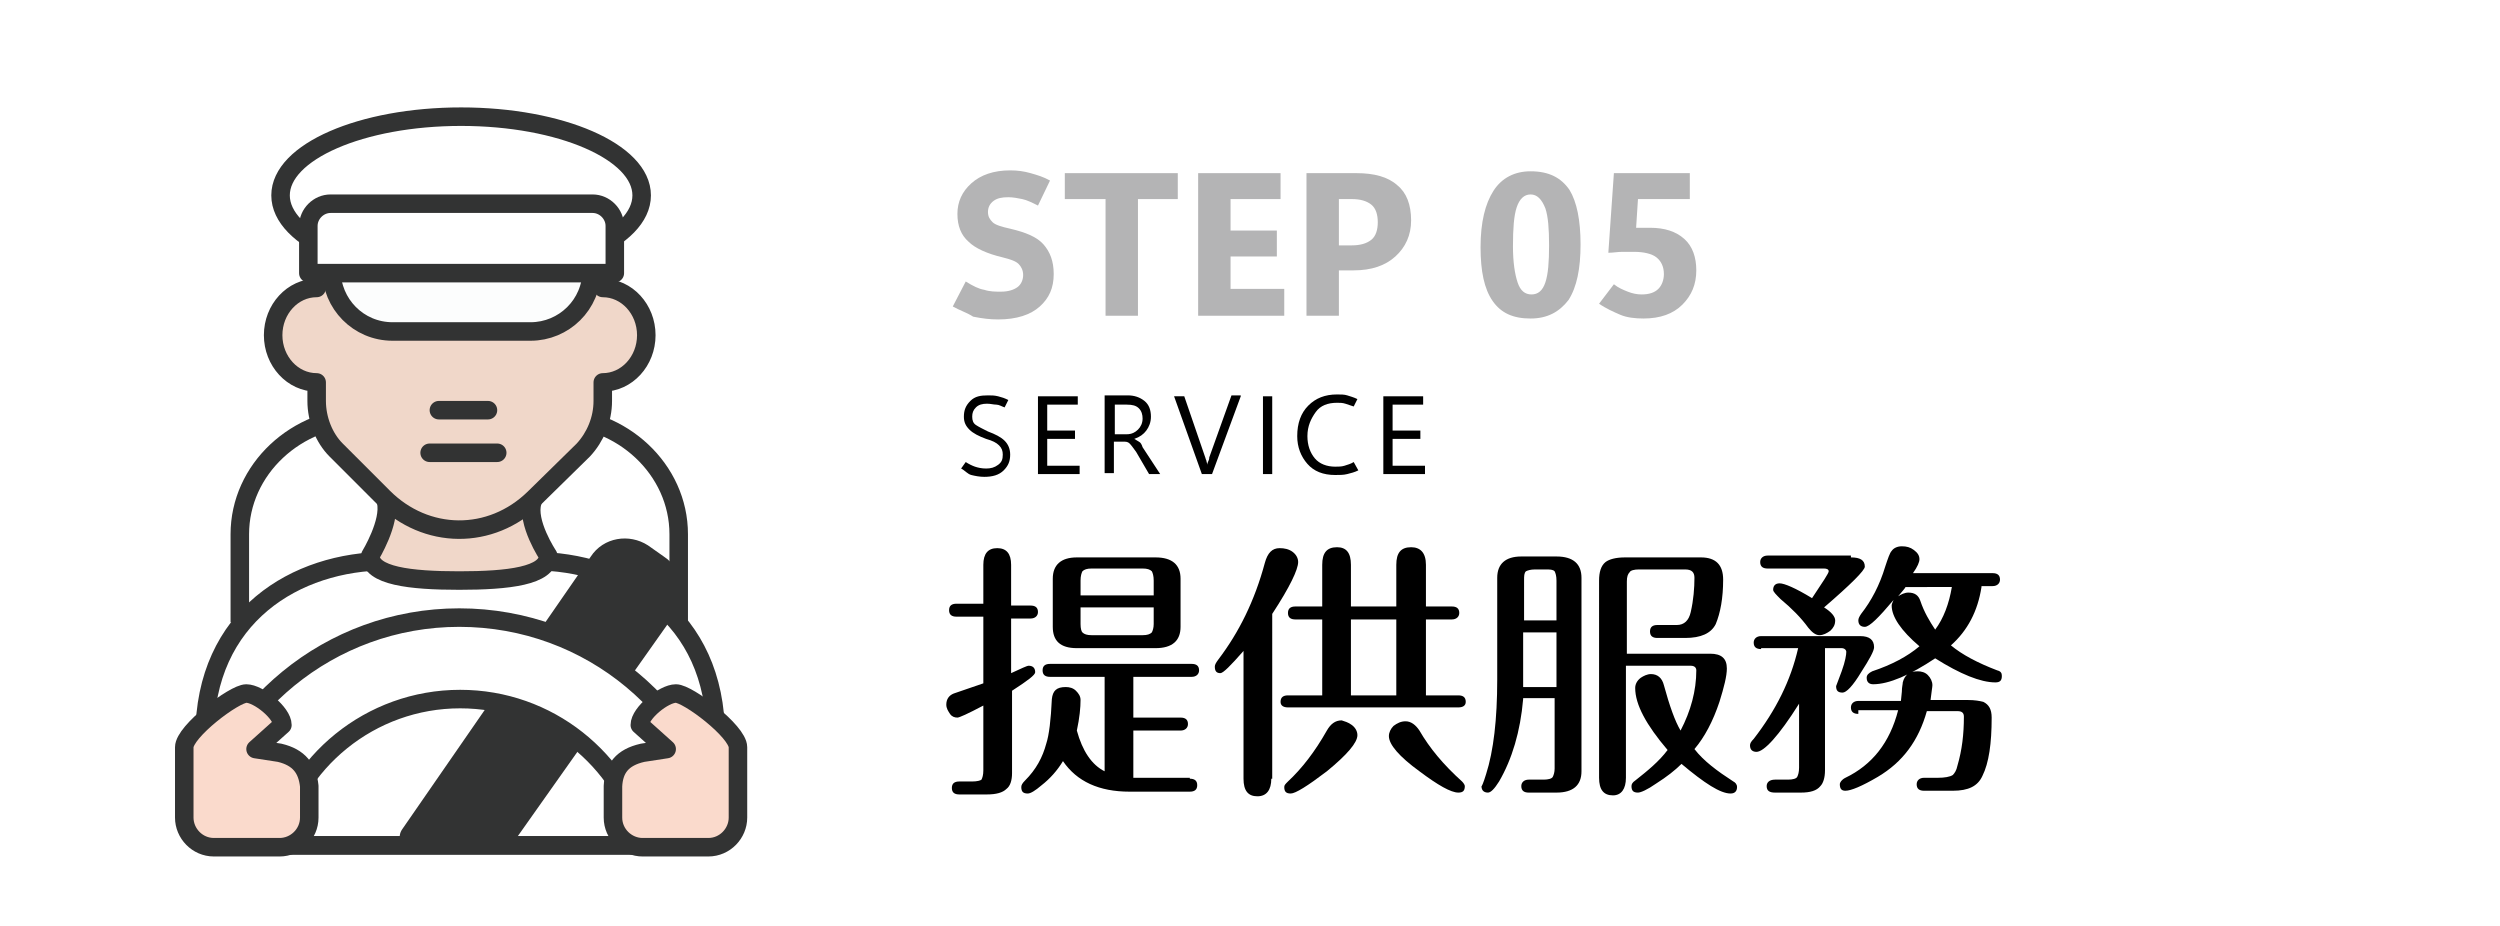 <?xml version="1.0" encoding="utf-8"?>
<!-- Generator: Adobe Illustrator 25.4.6, SVG Export Plug-In . SVG Version: 6.00 Build 0)  -->
<svg version="1.1" id="圖層_1" xmlns="http://www.w3.org/2000/svg" xmlns:xlink="http://www.w3.org/1999/xlink" x="0px" y="0px"
	 viewBox="0 0 270 100" style="enable-background:new 0 0 270 100;" xml:space="preserve">
<style type="text/css">
	.st0{fill:#FFFFFF;}
	.st1{fill:#B4B4B5;}
	.st2{fill:none;stroke:#323333;stroke-width:2;stroke-linecap:round;stroke-linejoin:round;stroke-miterlimit:10;}
	.st3{fill:none;stroke:#323333;stroke-width:2;stroke-miterlimit:10;}
	.st4{fill:#F0D7C9;stroke:#323333;stroke-width:2;stroke-linecap:round;stroke-linejoin:round;stroke-miterlimit:10;}
	.st5{fill:#FCFDFD;stroke:#323333;stroke-width:2;stroke-linecap:round;stroke-linejoin:round;stroke-miterlimit:10;}
	.st6{fill:#FFFFFF;stroke:#323333;stroke-width:2;stroke-linecap:round;stroke-linejoin:round;stroke-miterlimit:10;}
	.st7{fill:#323333;stroke:#323333;stroke-width:2.865;stroke-linecap:round;stroke-linejoin:round;stroke-miterlimit:10;}
	.st8{fill:#FADACC;stroke:#323333;stroke-width:2;stroke-linecap:round;stroke-linejoin:round;stroke-miterlimit:10;}
</style>
<g>
	<rect x="0" y="0" class="st0" width="270" height="100"/>
	<g>
		<g>
			<path class="st1" d="M102.9,33.1l1.4-2.7c0.8,0.5,1.4,0.8,2,0.9c0.6,0.2,1.2,0.2,1.8,0.2c0.8,0,1.4-0.2,1.8-0.5
				c0.4-0.3,0.6-0.8,0.6-1.3c0-0.5-0.2-0.9-0.5-1.2c-0.3-0.3-0.9-0.5-1.7-0.7c-1.7-0.4-3-1-3.7-1.7c-0.8-0.7-1.2-1.7-1.2-3
				c0-1.3,0.5-2.4,1.5-3.3c1-0.9,2.4-1.4,4.2-1.4c0.8,0,1.5,0.1,2.2,0.3s1.4,0.4,2.1,0.8l-1.3,2.7c-0.6-0.3-1.2-0.6-1.7-0.7
				c-0.5-0.1-1-0.2-1.5-0.2c-0.7,0-1.2,0.1-1.6,0.4s-0.6,0.7-0.6,1.2c0,0.5,0.2,0.8,0.5,1.1s1,0.5,1.9,0.7c1.7,0.4,2.9,0.9,3.6,1.7
				c0.7,0.8,1.1,1.8,1.1,3.2c0,1.5-0.5,2.6-1.5,3.5c-1,0.9-2.5,1.4-4.5,1.4c-0.9,0-1.7-0.1-2.7-0.3
				C104.5,33.8,103.6,33.5,102.9,33.1z"/>
			<path class="st1" d="M127.3,21.5h-4.4v12.6h-3.5V21.5h-4.4v-2.8h12.2V21.5z"/>
			<path class="st1" d="M138.6,34.1h-9.2V18.7h8.9v2.8h-5.4v3.4h5v2.8h-5v3.5h5.8V34.1z"/>
			<path class="st1" d="M144.6,29.1v5h-3.5V18.7h5.4c1.9,0,3.4,0.4,4.4,1.3c1,0.8,1.5,2.1,1.5,3.8c0,1.6-0.6,2.9-1.7,3.9
				c-1.1,1-2.6,1.5-4.5,1.5H144.6z M144.6,21.4v5.1h1.4c0.9,0,1.6-0.2,2.1-0.6c0.5-0.4,0.7-1.1,0.7-1.9c0-0.8-0.2-1.5-0.7-1.9
				c-0.5-0.4-1.2-0.6-2.1-0.6H144.6z"/>
			<path class="st1" d="M165.3,34.4c-1.9,0-3.2-0.6-4.1-1.9s-1.3-3.2-1.3-5.8c0-2.7,0.5-4.7,1.4-6.1c0.9-1.4,2.3-2.1,4-2.1
				c2,0,3.3,0.7,4.2,2c0.8,1.3,1.2,3.3,1.2,5.9c0,2.6-0.4,4.6-1.3,6C168.4,33.7,167.1,34.4,165.3,34.4z M165.3,21
				c-0.7,0-1.2,0.5-1.5,1.4c-0.3,0.9-0.4,2.3-0.4,4.2c0,1.7,0.2,3,0.5,3.9c0.3,0.9,0.8,1.3,1.5,1.3c0.7,0,1.2-0.4,1.5-1.3
				s0.4-2.2,0.4-4s-0.1-3.1-0.4-4C166.5,21.5,166,21,165.3,21z"/>
			<path class="st1" d="M172.7,32.8l1.6-2.1c0.5,0.4,1,0.6,1.5,0.8s1,0.3,1.5,0.3c0.8,0,1.4-0.2,1.8-0.6c0.4-0.4,0.6-1,0.6-1.6
				c0-0.8-0.3-1.4-0.8-1.8s-1.4-0.6-2.4-0.6c-0.4,0-0.8,0-1.3,0c-0.5,0-1,0.1-1.5,0.1l0.6-8.6h8.2v2.8h-5.6l-0.2,3.1
				c0.3,0,0.5,0,0.8,0c0.2,0,0.5,0,0.7,0c1.6,0,2.8,0.4,3.7,1.2s1.3,2,1.3,3.4c0,1.5-0.5,2.7-1.5,3.7c-1,1-2.4,1.5-4.2,1.5
				c-0.9,0-1.8-0.1-2.5-0.4S173.4,33.3,172.7,32.8z"/>
		</g>
	</g>
	<g>
		<path d="M106.2,61c0-1.2,0.5-1.8,1.5-1.8c1,0,1.5,0.6,1.5,1.8v4.4h2.1c0.5,0,0.8,0.2,0.8,0.7c0,0.4-0.3,0.7-0.8,0.7h-2.1v5.9
			c1.1-0.5,1.7-0.8,1.9-0.8c0.4,0,0.7,0.2,0.7,0.7c0,0.3-0.8,0.9-2.5,2v8.9c0,0.8-0.2,1.4-0.6,1.7c-0.4,0.4-1.1,0.6-2.1,0.6h-3
			c-0.5,0-0.8-0.2-0.8-0.7c0-0.5,0.3-0.7,0.8-0.7h1.4c0.5,0,0.9-0.1,1-0.2c0.1-0.2,0.2-0.5,0.2-1v-7c-1.7,0.9-2.6,1.3-2.8,1.3
			c-0.3,0-0.6-0.1-0.8-0.4c-0.2-0.3-0.4-0.6-0.4-1c0-0.6,0.3-1,0.8-1.2l3.2-1.1v-7.2h-2.9c-0.5,0-0.8-0.2-0.8-0.7
			c0-0.5,0.3-0.7,0.8-0.7h2.9V61z M128.5,84.1c0.5,0,0.8,0.2,0.8,0.7c0,0.5-0.3,0.7-0.8,0.7H122c-3.3,0-5.7-1.1-7.2-3.3
			c-0.6,1-1.4,1.9-2.3,2.6c-0.7,0.6-1.2,0.9-1.5,0.9c-0.5,0-0.7-0.2-0.7-0.7c0-0.2,0.1-0.4,0.4-0.7c1.2-1.2,1.9-2.5,2.3-4
			c0.3-0.9,0.5-2.6,0.6-4.8c0.1-0.9,0.5-1.3,1.5-1.3c0.4,0,0.8,0.1,1.1,0.4c0.3,0.3,0.5,0.6,0.5,1c0,0.8-0.1,1.9-0.4,3.3
			c0.6,2.2,1.6,3.7,3,4.4V73.1h-5.9c-0.5,0-0.8-0.2-0.8-0.7c0-0.5,0.3-0.7,0.8-0.7h15.3c0.5,0,0.8,0.2,0.8,0.7
			c0,0.4-0.3,0.7-0.8,0.7h-6.3v4.4h5.1c0.5,0,0.8,0.2,0.8,0.7c0,0.4-0.3,0.7-0.8,0.7h-5.1V84l0.7,0H128.5z M127.5,67.7
			c0,1.5-0.9,2.3-2.7,2.3h-8.5c-1.8,0-2.6-0.8-2.6-2.3v-5.2c0-1.5,0.9-2.3,2.6-2.3h8.5c1.8,0,2.7,0.8,2.7,2.3V67.7z M124.6,64.3
			v-1.6c0-0.5-0.1-0.8-0.2-1c-0.2-0.2-0.5-0.3-1-0.3h-5.5c-0.5,0-0.8,0.1-1,0.3c-0.1,0.2-0.2,0.5-0.2,1v1.6H124.6z M116.7,65.6v1.8
			c0,0.5,0.1,0.8,0.2,0.9c0.2,0.2,0.5,0.3,1,0.3h5.5c0.5,0,0.8-0.1,1-0.3c0.1-0.2,0.2-0.5,0.2-0.9v-1.8H116.7z"/>
		<path d="M137.3,84.1c0,1.2-0.5,1.9-1.5,1.9c-1,0-1.5-0.6-1.5-1.9V70.3c-1.4,1.6-2.2,2.4-2.5,2.4c-0.4,0-0.6-0.2-0.6-0.7
			c0-0.2,0.1-0.4,0.4-0.8c2.2-2.9,3.9-6.3,5-10.4c0.3-1.1,0.8-1.6,1.6-1.6c0.5,0,1,0.1,1.4,0.4c0.4,0.3,0.6,0.7,0.6,1.1
			c0,0.8-0.9,2.7-2.8,5.6V84.1z M142.8,75.1v-8.2h-2.9c-0.5,0-0.8-0.2-0.8-0.7c0-0.5,0.3-0.7,0.8-0.7h2.9v-4.5
			c0-1.3,0.5-1.9,1.6-1.9c1,0,1.5,0.6,1.5,1.9v4.5h4.9v-4.5c0-1.3,0.5-1.9,1.6-1.9c1,0,1.6,0.6,1.6,1.9v4.5h2.8
			c0.5,0,0.8,0.2,0.8,0.7c0,0.4-0.3,0.7-0.8,0.7h-2.8v8.2h3.5c0.5,0,0.8,0.2,0.8,0.7c0,0.4-0.3,0.6-0.8,0.6h-18.4
			c-0.5,0-0.8-0.2-0.8-0.6c0-0.5,0.3-0.7,0.8-0.7H142.8z M146,78.3c0.4,0.3,0.6,0.7,0.6,1.1c0,0.8-1.1,2.1-3.3,3.9
			c-2.1,1.6-3.4,2.4-3.9,2.4c-0.5,0-0.7-0.2-0.7-0.7c0-0.2,0.1-0.3,0.4-0.6c1.5-1.4,2.9-3.2,4.2-5.5c0.4-0.7,0.9-1.1,1.6-1.1
			C145.2,77.9,145.6,78,146,78.3z M145.9,66.9v8.2h4.9v-8.2H145.9z M153.3,78.9c1.1,1.9,2.6,3.7,4.6,5.5c0.2,0.2,0.3,0.4,0.3,0.5
			c0,0.5-0.2,0.7-0.7,0.7c-0.8,0-2.2-0.8-4.2-2.3c-2.2-1.6-3.3-2.9-3.3-3.8c0-0.4,0.2-0.8,0.5-1.1c0.4-0.3,0.8-0.5,1.3-0.5
			C152.4,77.9,152.9,78.3,153.3,78.9z"/>
		<path d="M164.5,75.5c-0.3,3.5-1.2,6.5-2.6,8.9c-0.5,0.8-0.9,1.2-1.2,1.2c-0.4,0-0.7-0.2-0.7-0.7c0,0.1,0.2-0.3,0.5-1.3
			c0.8-2.5,1.2-5.9,1.2-10.2v-11c0-1.5,0.9-2.3,2.6-2.3h3.8c1.8,0,2.7,0.8,2.7,2.3v20.9c0,1.5-0.9,2.3-2.7,2.3h-3
			c-0.5,0-0.8-0.2-0.8-0.7c0-0.4,0.3-0.7,0.8-0.7h1.6c0.5,0,0.9-0.1,1-0.3c0.1-0.2,0.2-0.5,0.2-0.9v-7.6H164.5z M168.1,67v-4.3
			c0-0.5-0.1-0.8-0.2-1c-0.2-0.2-0.5-0.2-1-0.2h-1.1c-0.5,0-0.8,0.1-1,0.2c-0.2,0.2-0.2,0.5-0.2,1V67H168.1z M168.1,74.2v-5.9h-3.6
			v5.9H168.1z M175.6,72V84c0,1.2-0.5,1.9-1.4,1.9c-1,0-1.5-0.6-1.5-1.9V62.7c0-0.9,0.2-1.6,0.7-2c0.4-0.3,1.1-0.5,2.1-0.5h8.2
			c1.6,0,2.4,0.8,2.4,2.4c0,2-0.3,3.6-0.8,4.8c-0.5,1-1.6,1.5-3.3,1.5H179c-0.5,0-0.8-0.2-0.8-0.7s0.3-0.7,0.8-0.7h2.1
			c0.8,0,1.3-0.5,1.5-1.4c0.3-1.3,0.4-2.6,0.4-3.7c0-0.6-0.3-0.9-1-0.9H177c-0.5,0-0.9,0.1-1,0.3c-0.2,0.2-0.3,0.5-0.3,1v7.8h9
			c1.2,0,1.8,0.5,1.8,1.6c0,0.8-0.3,2-0.8,3.6c-0.7,2.1-1.6,3.8-2.7,5.1c1,1.3,2.5,2.4,4.2,3.5c0.2,0.1,0.4,0.3,0.4,0.6
			c0,0.4-0.2,0.7-0.7,0.7c-1.1,0-2.8-1.1-5.3-3.2c-0.7,0.7-1.6,1.4-2.7,2.1c-1,0.7-1.7,1-2,1c-0.5,0-0.7-0.2-0.7-0.7
			c0-0.2,0.1-0.4,0.4-0.6c1.4-1.1,2.6-2.1,3.5-3.3c-2.3-2.7-3.5-4.9-3.5-6.7c0-0.4,0.2-0.8,0.6-1.1c0.3-0.2,0.7-0.4,1.1-0.4
			c0.7,0,1.2,0.4,1.4,1.2c0.6,2.2,1.2,3.9,1.8,4.9c1.1-2.1,1.7-4.3,1.7-6.5c0-0.3-0.2-0.5-0.6-0.5H175.6z"/>
		<path d="M190.2,70.1c-0.5,0-0.8-0.2-0.8-0.7c0-0.4,0.3-0.7,0.8-0.7h10.7c1,0,1.5,0.4,1.5,1.2c0,0.4-0.5,1.3-1.4,2.7
			c-0.9,1.5-1.6,2.2-2,2.2c-0.5,0-0.7-0.2-0.7-0.7l0.6-1.6c0.4-1.1,0.5-1.8,0.5-2.1c0-0.2-0.2-0.4-0.5-0.4h-1.8v13.2
			c0,0.8-0.2,1.4-0.5,1.7c-0.4,0.5-1.1,0.7-2.1,0.7h-2.8c-0.6,0-0.9-0.2-0.9-0.7c0-0.4,0.3-0.7,0.9-0.7h1.4c0.5,0,0.9-0.1,1-0.3
			c0.1-0.2,0.2-0.5,0.2-1V76c-2.2,3.5-3.8,5.2-4.6,5.2c-0.4,0-0.7-0.2-0.7-0.7c0-0.2,0.1-0.4,0.4-0.7c2.4-3.1,4-6.3,4.8-9.8H190.2z
			 M199.9,60.2c1,0,1.5,0.3,1.5,1c0,0.4-1.5,1.9-4.4,4.4c0.8,0.5,1.2,1,1.2,1.4c0,0.5-0.2,0.8-0.5,1.1c-0.4,0.3-0.8,0.5-1.2,0.5
			c-0.4,0-0.8-0.3-1.2-0.8c-0.8-1.1-1.8-2.1-3-3.1c-0.5-0.5-0.8-0.8-0.8-1c0-0.4,0.2-0.7,0.7-0.7c0.5,0,1.7,0.5,3.5,1.6
			c1.2-1.8,1.8-2.7,1.8-2.9c0-0.2-0.2-0.3-0.5-0.3h-6.1c-0.5,0-0.8-0.2-0.8-0.7c0-0.4,0.3-0.7,0.8-0.7H199.9z M200.7,77.1
			c-0.5,0-0.8-0.2-0.8-0.7c0-0.4,0.3-0.7,0.8-0.7h4.6l0.1-1c0-0.5,0.1-0.8,0.1-1c0.2-0.8,0.7-1.2,1.6-1.2c0.4,0,0.8,0.1,1.1,0.4
			c0.3,0.3,0.5,0.7,0.5,1.1c0,0.2-0.1,0.7-0.2,1.6h4c0.8,0,1.3,0.1,1.7,0.2c0.6,0.3,0.9,0.8,0.9,1.7c0,2.8-0.3,4.9-1,6.3
			c-0.5,1.1-1.5,1.6-3.2,1.6h-3.1c-0.5,0-0.8-0.2-0.8-0.7c0-0.4,0.3-0.7,0.8-0.7h1.5c0.7,0,1.3-0.1,1.6-0.3c0.2-0.2,0.4-0.5,0.5-1
			c0.5-1.7,0.7-3.4,0.7-5.3c0-0.4-0.2-0.6-0.7-0.6h-3.3c-0.9,3.2-2.6,5.5-5.3,7.1c-1.7,1-2.9,1.5-3.5,1.5c-0.4,0-0.6-0.2-0.6-0.7
			c0-0.2,0.2-0.5,0.6-0.7c2.9-1.4,4.8-3.8,5.7-7.3H200.7z M214,63.4c-0.4,2.6-1.5,4.7-3.3,6.3c1.2,1,2.9,1.9,5,2.7
			c0.4,0.1,0.5,0.3,0.5,0.6c0,0.5-0.2,0.7-0.7,0.7c-1.6,0-3.8-0.9-6.5-2.6c-2.7,1.8-5,2.8-6.7,2.8c-0.4,0-0.7-0.2-0.7-0.7
			c0-0.3,0.2-0.5,0.6-0.7c2.1-0.7,3.8-1.6,5.1-2.7c-2-1.7-3-3.2-3-4.4c0-0.2,0.1-0.3,0.2-0.6c-1.6,1.9-2.6,2.9-3.1,2.9
			c-0.4,0-0.7-0.2-0.7-0.7c0-0.2,0.1-0.4,0.3-0.7c1.1-1.4,2-3.1,2.6-5.1c0.3-0.9,0.5-1.5,0.7-1.7c0.2-0.3,0.6-0.5,1.1-0.5
			c0.5,0,0.9,0.1,1.3,0.4c0.4,0.3,0.6,0.6,0.6,1c0,0.3-0.2,0.8-0.7,1.5h8.6c0.5,0,0.8,0.2,0.8,0.7c0,0.4-0.3,0.7-0.8,0.7H214z
			 M205.8,63.4c-0.1,0.2-0.4,0.5-0.8,1c0.3-0.2,0.7-0.4,1.1-0.4c0.7,0,1.1,0.3,1.3,0.9c0.4,1.2,1,2.2,1.6,3.1
			c0.9-1.2,1.5-2.8,1.8-4.6H205.8z"/>
	</g>
	<g>
		<g>
			<path d="M103.8,50.6l0.5-0.7c0.3,0.2,0.7,0.4,1,0.5s0.7,0.2,1.2,0.2c0.5,0,0.9-0.1,1.3-0.4s0.5-0.6,0.5-1.1c0-0.4-0.1-0.7-0.4-1
				s-0.7-0.5-1.4-0.7c-0.8-0.3-1.4-0.6-1.8-1s-0.6-0.8-0.6-1.4c0-0.7,0.2-1.2,0.7-1.7s1.1-0.6,1.9-0.6c0.4,0,0.7,0,1.1,0.1
				s0.7,0.2,1.1,0.4l-0.4,0.8c-0.3-0.1-0.6-0.3-0.9-0.3s-0.6-0.1-1-0.1c-0.5,0-0.9,0.1-1.2,0.4s-0.4,0.6-0.4,1
				c0,0.4,0.1,0.7,0.4,0.9s0.7,0.4,1.3,0.7c0.8,0.3,1.4,0.6,1.8,1s0.6,0.9,0.6,1.5c0,0.7-0.2,1.2-0.7,1.7s-1.2,0.7-2.1,0.7
				c-0.5,0-1-0.1-1.4-0.2S104.2,50.8,103.8,50.6z"/>
			<path d="M116.6,51.2h-4.5v-8.4h4.3v0.9h-3.3v2.8h3v0.9h-3v2.9h3.5V51.2z"/>
			<path d="M125.3,51.2h-1.2l-1.4-2.4c-0.3-0.4-0.5-0.7-0.7-0.9s-0.4-0.2-0.7-0.2h-1v3.4h-1v-8.4h2.5c0.7,0,1.3,0.2,1.8,0.6
				s0.7,1,0.7,1.7c0,0.6-0.2,1.1-0.5,1.5s-0.7,0.7-1.3,0.9v0c0.2,0.1,0.3,0.2,0.5,0.3s0.3,0.3,0.4,0.6L125.3,51.2z M120.4,43.7v3.2
				h1.3c0.5,0,0.9-0.2,1.2-0.5s0.5-0.7,0.5-1.2c0-0.4-0.1-0.8-0.4-1.1s-0.7-0.4-1.3-0.4H120.4z"/>
			<path d="M134,42.8l-3.1,8.4h-1.1l-3-8.4h1.1l2.3,6.7c0,0.1,0.1,0.2,0.1,0.3s0.1,0.3,0.1,0.4h0c0-0.1,0-0.2,0.1-0.4
				s0.1-0.3,0.1-0.4l2.4-6.7H134z"/>
			<path d="M137.4,51.2h-1v-8.4h1V51.2z"/>
			<path d="M146.7,50.8c-0.4,0.2-0.8,0.3-1.2,0.4s-0.8,0.1-1.3,0.1c-1.3,0-2.3-0.4-3-1.2s-1.1-1.8-1.1-3c0-1.4,0.4-2.5,1.2-3.3
				s1.8-1.2,3.1-1.2c0.4,0,0.8,0,1.1,0.1s0.7,0.2,1.1,0.4l-0.4,0.8c-0.3-0.1-0.6-0.2-0.9-0.3s-0.6-0.1-0.9-0.1c-1,0-1.8,0.3-2.3,1
				s-0.9,1.5-0.9,2.6c0,1,0.3,1.8,0.8,2.4s1.3,0.9,2.2,0.9c0.3,0,0.7,0,1-0.1s0.7-0.2,1-0.4L146.7,50.8z"/>
			<path d="M153.9,51.2h-4.5v-8.4h4.3v0.9h-3.3v2.8h3v0.9h-3v2.9h3.5V51.2z"/>
		</g>
	</g>
	<path class="st2" d="M47.5,60.6h-5.7c-9.8,0-19.7,5.9-19.7,18.9v8.4c0,1.9,1.5,3.4,3.4,3.4h43.7"/>
	<path class="st2" d="M50.4,60.6h7.2c9.8,0,19.7,5.9,19.7,18.9v8.4c0,1.9-1.5,3.4-3.4,3.4H30.2"/>
	<path class="st3" d="M25.9,67.2v-9.5c0-7,6.1-12.7,13.5-12.7h20.4c7.4,0,13.5,5.7,13.5,12.7v9.5"/>
	<path class="st4" d="M41.7,54.2C42.2,56.4,40,60,40,60c0,2.2,4.3,2.7,9.6,2.7s9.6-0.5,9.6-2.7c0,0-2.4-3.6-1.7-5.8"/>
	<g>
		<path class="st4" d="M65.1,31.1c2.6,0,4.7,2.3,4.7,5.1c0,2.8-2.1,5.1-4.7,5.1v2c0,2-0.8,3.9-2.1,5.3l-5.3,5.2
			C53,58.4,46,58.3,41.4,53.7l-5.1-5.1c-1.3-1.3-2.1-3.3-2.1-5.3v-2c-2.6,0-4.7-2.3-4.7-5.1c0-2.8,2.1-5.1,4.7-5.1"/>
		<ellipse class="st2" cx="49.8" cy="21.1" rx="19.5" ry="8.5"/>
		<path class="st5" d="M39.5,23.3h20.6c2.1,0,3.8,1.7,3.8,3.8v2.1c0,3.7-3,6.6-6.6,6.6H42.4c-3.7,0-6.6-3-6.6-6.6v-2.1
			C35.7,25,37.4,23.3,39.5,23.3z"/>
		<path class="st6" d="M66.3,29.5h-33v-5.1c0-1.3,1.1-2.4,2.4-2.4H64c1.3,0,2.4,1.1,2.4,2.4V29.5z"/>
		<line class="st2" x1="47.4" y1="44.3" x2="52.7" y2="44.3"/>
		<line class="st2" x1="46.4" y1="48.9" x2="53.7" y2="48.9"/>
	</g>
	<path class="st7" d="M54.1,90.4h-9.5L65,60.9c0.9-1.4,2.8-1.7,4.2-0.8l1.7,1.2c1.4,0.9,1.7,2.8,0.8,4.2L54.1,90.4z"/>
	<path class="st6" d="M78.2,90.2c-2.6-13.4-14.4-23.5-28.6-23.5c-14,0-25.7,9.9-28.5,23l8.7,1.7c2-9.1,10.2-15.9,19.9-15.9
		c9.5,0,17.5,6.5,19.8,15.4L78.2,90.2z"/>
	<path class="st8" d="M30.2,81.3l-2.6-0.4l2.9-2.6c0-1.3-2.6-3.4-3.9-3.4c-1.3,0-6.7,4.1-6.7,5.8v7.6c0,1.7,1.4,3.2,3.2,3.2h7.1
		c1.7,0,3.2-1.4,3.2-3.2v-3.4C33.2,83,32.3,81.8,30.2,81.3z"/>
	<path class="st8" d="M69.4,81.3l2.6-0.4l-2.9-2.6c0-1.3,2.6-3.4,3.9-3.4c1.3,0,6.7,4.1,6.7,5.8v7.6c0,1.7-1.4,3.2-3.2,3.2h-7.1
		c-1.7,0-3.2-1.4-3.2-3.2v-3.4C66.3,83,67.2,81.8,69.4,81.3z"/>
</g>
</svg>
